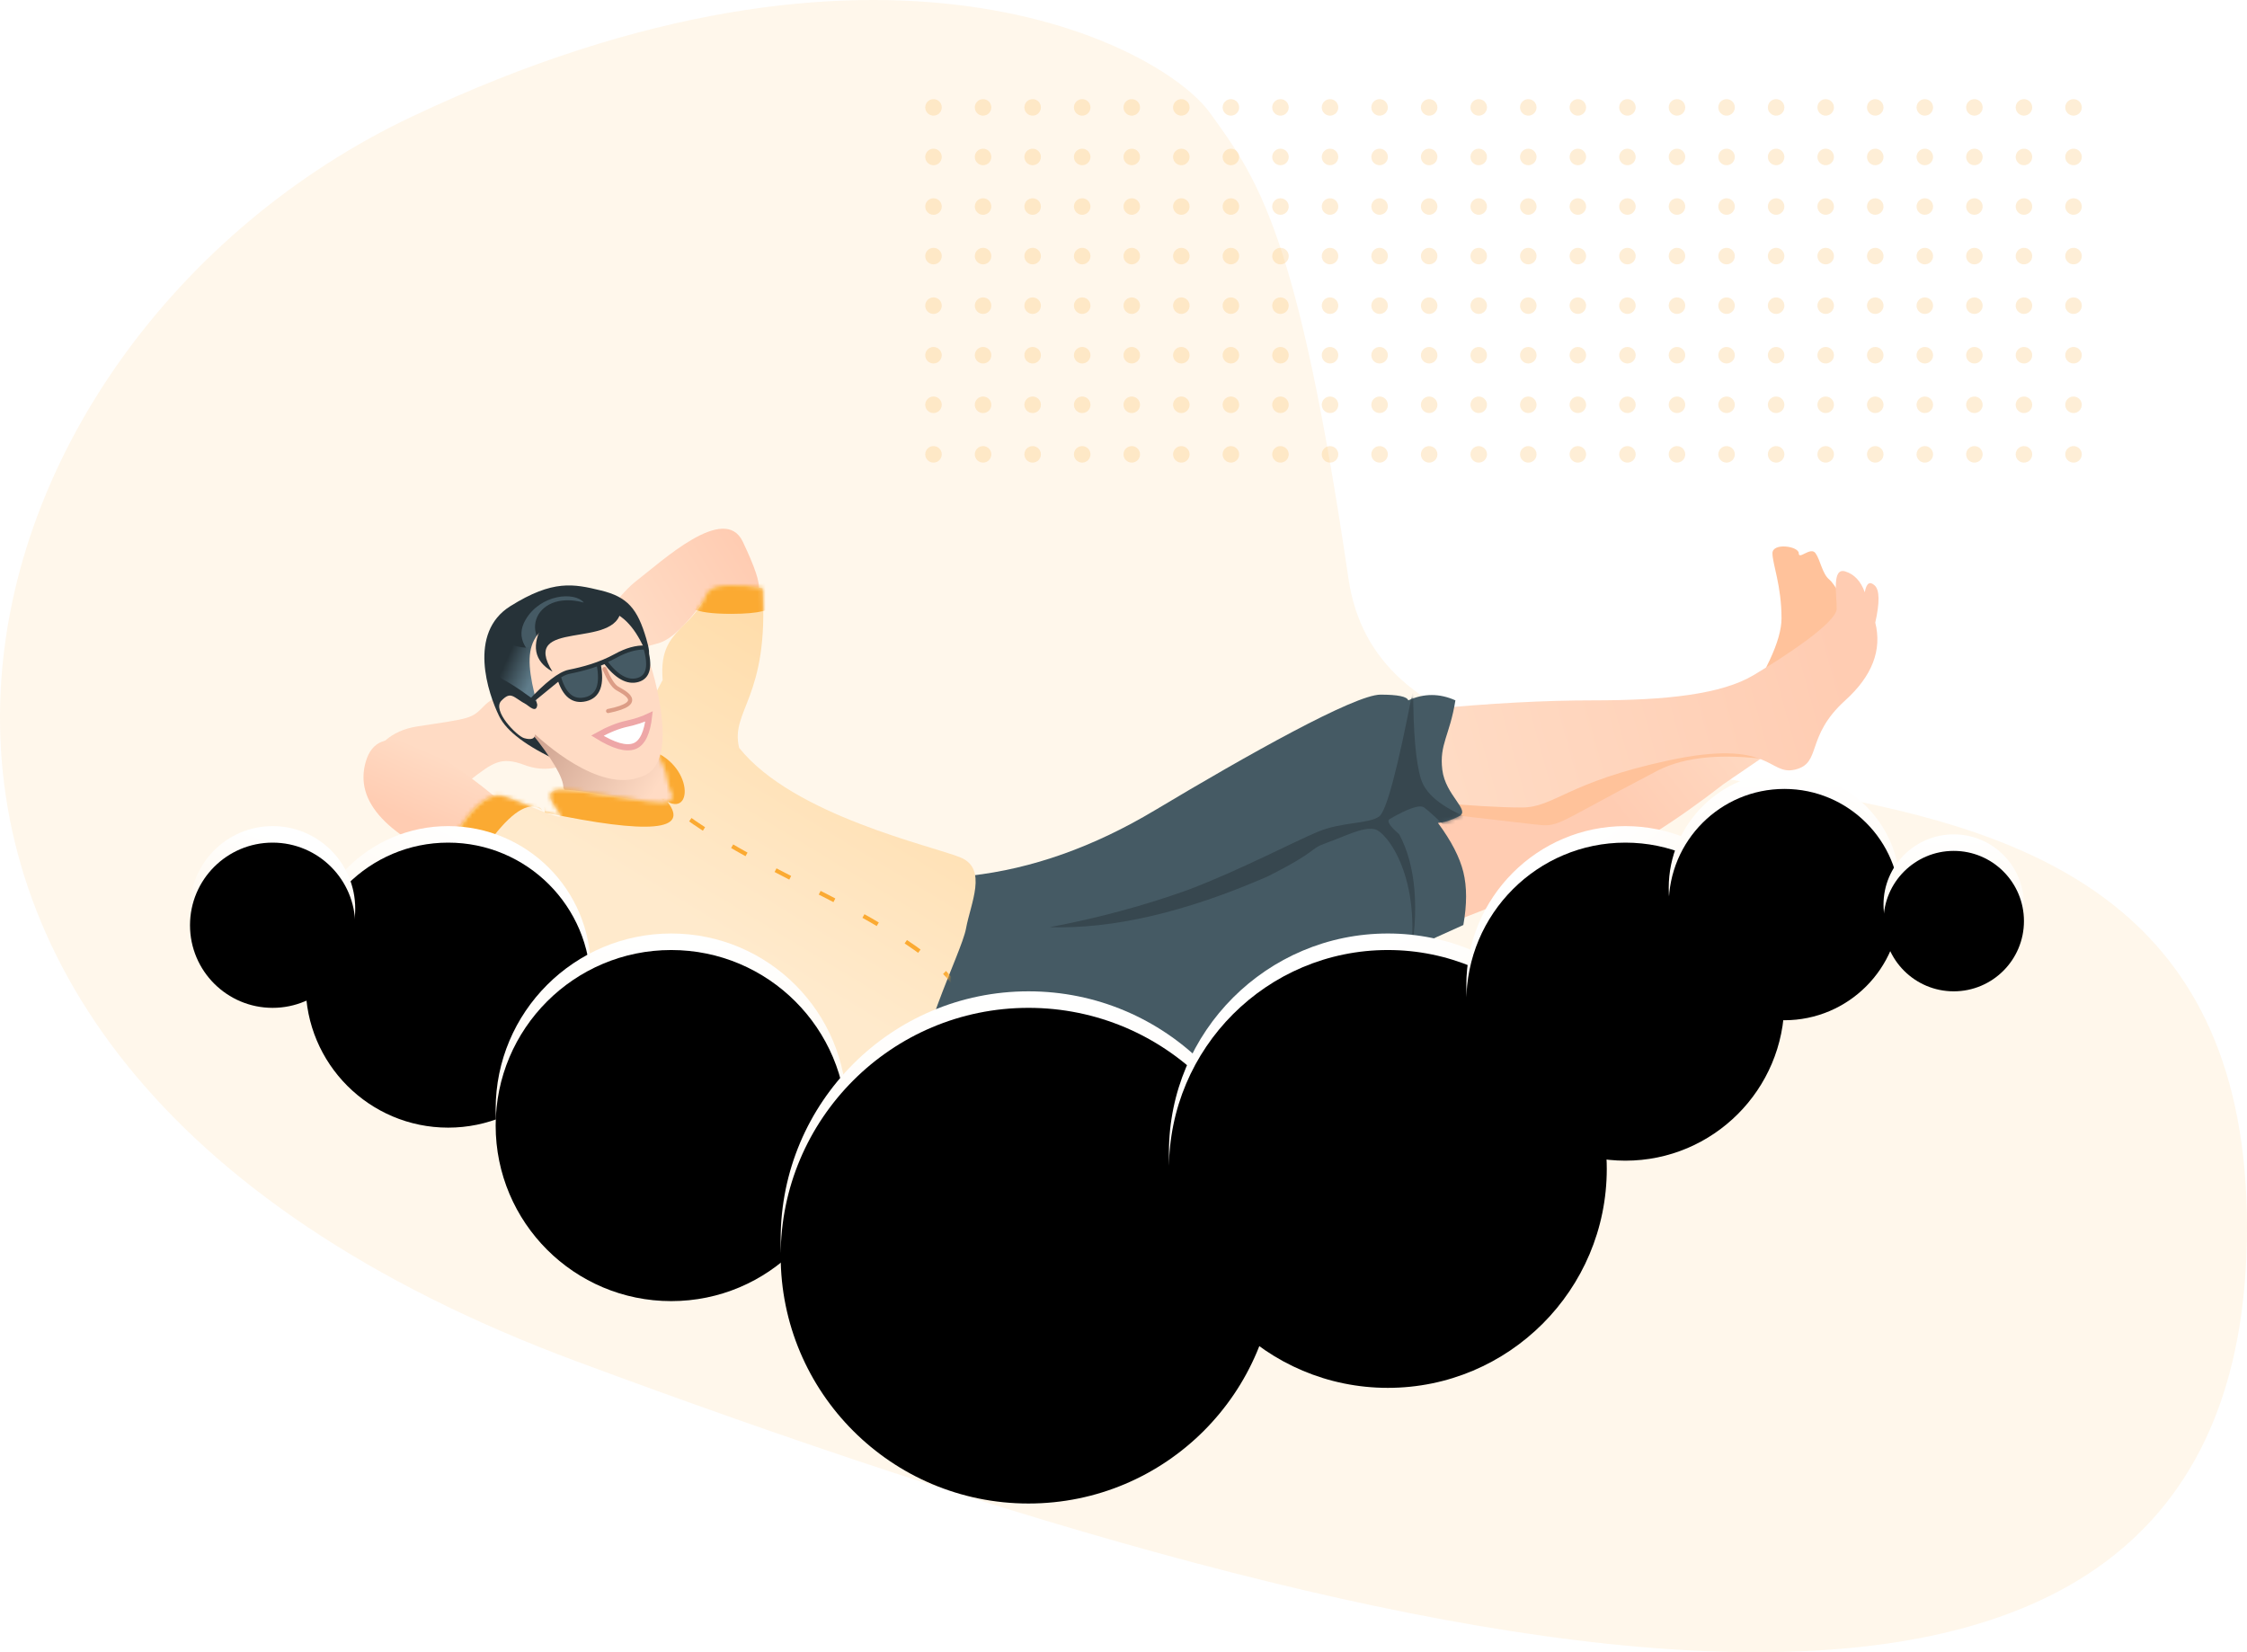 <?xml version="1.0" encoding="UTF-8"?>
<svg width="544px" height="400px" viewBox="0 0 544 400" version="1.1" xmlns="http://www.w3.org/2000/svg" xmlns:xlink="http://www.w3.org/1999/xlink">
    <title>Group 21 Copy 4</title>
    <defs>
        <linearGradient x1="91.162%" y1="30.906%" x2="23.594%" y2="67.014%" id="linearGradient-1">
            <stop stop-color="#FFCCB2" offset="0%"></stop>
            <stop stop-color="#FFDBC4" offset="100%"></stop>
        </linearGradient>
        <linearGradient x1="63.378%" y1="79.47%" x2="83.069%" y2="36.657%" id="linearGradient-2">
            <stop stop-color="#FFCCB2" offset="0%"></stop>
            <stop stop-color="#FFDBC4" offset="100%"></stop>
        </linearGradient>
        <linearGradient x1="65.642%" y1="45.342%" x2="22.424%" y2="23.33%" id="linearGradient-3">
            <stop stop-color="#607D8B" offset="0%"></stop>
            <stop stop-color="#263238" offset="100%"></stop>
        </linearGradient>
        <linearGradient x1="3.153%" y1="33.434%" x2="83.458%" y2="67.002%" id="linearGradient-4">
            <stop stop-color="#D1A693" offset="0%"></stop>
            <stop stop-color="#FFDBC4" offset="100%"></stop>
        </linearGradient>
        <linearGradient x1="42.155%" y1="64.71%" x2="83.069%" y2="36.236%" id="linearGradient-5">
            <stop stop-color="#FFCCB2" offset="0%"></stop>
            <stop stop-color="#FFDBC4" offset="83.289%"></stop>
            <stop stop-color="#FFC29B" offset="100%"></stop>
        </linearGradient>
        <linearGradient x1="91.958%" y1="43.536%" x2="0%" y2="56.909%" id="linearGradient-6">
            <stop stop-color="#FFCCB2" offset="0%"></stop>
            <stop stop-color="#FFDBC4" offset="100%"></stop>
        </linearGradient>
        <path d="M15.074,43.834 C29.997,42.158 44.894,36.872 59.766,27.976 C82.073,14.631 108.105,-1.63424829e-13 114.368,-1.63424829e-13 C118.543,-1.63424829e-13 120.782,0.462 121.083,1.385 C124.857,-0.335 128.66,-0.335 132.492,1.385 C131.121,9.958 128.561,11.988 129.322,18.206 C130.084,24.425 136.201,27.976 133.416,29.412 C131.559,30.37 129.843,30.92 128.267,31.062 C131.48,35.393 133.528,39.353 134.413,42.942 C135.298,46.532 135.298,50.809 134.413,55.774 C116.887,63.522 102.311,71.294 90.684,79.09 C73.243,90.784 53.602,101.111 40.298,101.503 C26.995,101.895 7.994,102.132 1.774,97.664 C-4.447,93.196 7.64,48.447 8.307,47.847 C8.751,47.448 11.007,46.11 15.074,43.834 Z" id="path-7"></path>
        <linearGradient x1="95.547%" y1="-4.635%" x2="50%" y2="66.573%" id="linearGradient-9">
            <stop stop-color="#FFD69A" offset="0%"></stop>
            <stop stop-color="#FFEACC" offset="100%"></stop>
        </linearGradient>
        <path d="M14.884,50.961 C12.041,50.214 8.529,52.642 5.058,57.705 C1.588,62.768 -1.432,66.583 0.724,68.463 C2.88,70.342 15.022,73.839 24.114,86.361 C33.205,98.884 102.961,125.746 115.558,124.026 C113.758,112.114 125.916,89.171 127.028,83.064 C128.141,76.957 132.302,68.634 125.758,65.886 C119.215,63.138 85.241,55.777 72.109,39.332 C69.871,30.184 79.419,27.34 77.763,0.696 C73.465,-0.035 73.705,0.036 69.871,-5.68434189e-14 C67.315,-0.023 65.507,0.528 64.447,1.653 C63.494,4.112 61.762,6.583 59.251,9.065 C55.484,12.788 52.986,15.37 53.584,22.888 C52.713,24.563 51.906,26.047 51.161,27.34 L51.495,39.926 C53.261,42.112 54.336,44.509 54.72,47.115 C55.297,51.025 57.172,51.025 54.72,52.346 C52.269,53.667 30.815,48.331 27.397,49.659 C23.98,50.987 30.366,55.952 28.508,55.952 C26.649,55.952 17.728,51.708 14.884,50.961 Z" id="path-10"></path>
        <linearGradient x1="65.853%" y1="5.769%" x2="35.658%" y2="68.906%" id="linearGradient-12">
            <stop stop-color="#FFFFFF" offset="0%"></stop>
            <stop stop-color="#FFF7EB" offset="100%"></stop>
        </linearGradient>
        <circle id="path-13" cx="62.5" cy="47.5" r="34.5"></circle>
        <filter x="-2.9%" y="-2.9%" width="105.8%" height="105.8%" filterUnits="objectBoundingBox" id="filter-14">
            <feOffset dx="0" dy="4" in="SourceAlpha" result="shadowOffsetInner1"></feOffset>
            <feComposite in="shadowOffsetInner1" in2="SourceAlpha" operator="arithmetic" k2="-1" k3="1" result="shadowInnerInner1"></feComposite>
            <feColorMatrix values="0 0 0 0 1   0 0 0 0 0.841   0 0 0 0 0.605  0 0 0 1 0" type="matrix" in="shadowInnerInner1"></feColorMatrix>
        </filter>
        <linearGradient x1="50%" y1="0%" x2="50%" y2="71.678%" id="linearGradient-15">
            <stop stop-color="#FFFFFF" offset="0%"></stop>
            <stop stop-color="#FFF7EB" offset="100%"></stop>
        </linearGradient>
        <circle id="path-16" cx="116.5" cy="81.5" r="42.5"></circle>
        <filter x="-2.4%" y="-2.4%" width="104.7%" height="104.7%" filterUnits="objectBoundingBox" id="filter-17">
            <feOffset dx="0" dy="4" in="SourceAlpha" result="shadowOffsetInner1"></feOffset>
            <feComposite in="shadowOffsetInner1" in2="SourceAlpha" operator="arithmetic" k2="-1" k3="1" result="shadowInnerInner1"></feComposite>
            <feColorMatrix values="0 0 0 0 1   0 0 0 0 0.841   0 0 0 0 0.605  0 0 0 1 0" type="matrix" in="shadowInnerInner1"></feColorMatrix>
        </filter>
        <linearGradient x1="50%" y1="0%" x2="50%" y2="78.859%" id="linearGradient-18">
            <stop stop-color="#FFFFFF" offset="0%"></stop>
            <stop stop-color="#FFF7EB" offset="100%"></stop>
        </linearGradient>
        <circle id="path-19" cx="203" cy="113" r="60"></circle>
        <filter x="-1.7%" y="-1.7%" width="103.3%" height="103.3%" filterUnits="objectBoundingBox" id="filter-20">
            <feOffset dx="0" dy="4" in="SourceAlpha" result="shadowOffsetInner1"></feOffset>
            <feComposite in="shadowOffsetInner1" in2="SourceAlpha" operator="arithmetic" k2="-1" k3="1" result="shadowInnerInner1"></feComposite>
            <feColorMatrix values="0 0 0 0 1   0 0 0 0 0.841   0 0 0 0 0.605  0 0 0 1 0" type="matrix" in="shadowInnerInner1"></feColorMatrix>
        </filter>
        <linearGradient x1="29.937%" y1="6.365%" x2="60.36%" y2="78.468%" id="linearGradient-21">
            <stop stop-color="#FFFFFF" offset="0%"></stop>
            <stop stop-color="#FFF7EB" offset="100%"></stop>
        </linearGradient>
        <circle id="path-22" cx="290" cy="92" r="53"></circle>
        <filter x="-1.9%" y="-1.9%" width="103.8%" height="103.8%" filterUnits="objectBoundingBox" id="filter-23">
            <feOffset dx="0" dy="4" in="SourceAlpha" result="shadowOffsetInner1"></feOffset>
            <feComposite in="shadowOffsetInner1" in2="SourceAlpha" operator="arithmetic" k2="-1" k3="1" result="shadowInnerInner1"></feComposite>
            <feColorMatrix values="0 0 0 0 1   0 0 0 0 0.841   0 0 0 0 0.605  0 0 0 1 0" type="matrix" in="shadowInnerInner1"></feColorMatrix>
        </filter>
        <linearGradient x1="23.54%" y1="13.28%" x2="61.469%" y2="66.729%" id="linearGradient-24">
            <stop stop-color="#FFFFFF" offset="0%"></stop>
            <stop stop-color="#FFF7EB" offset="100%"></stop>
        </linearGradient>
        <circle id="path-25" cx="347.5" cy="51.5" r="38.5"></circle>
        <filter x="-2.6%" y="-2.6%" width="105.2%" height="105.2%" filterUnits="objectBoundingBox" id="filter-26">
            <feOffset dx="0" dy="4" in="SourceAlpha" result="shadowOffsetInner1"></feOffset>
            <feComposite in="shadowOffsetInner1" in2="SourceAlpha" operator="arithmetic" k2="-1" k3="1" result="shadowInnerInner1"></feComposite>
            <feColorMatrix values="0 0 0 0 1   0 0 0 0 0.841   0 0 0 0 0.605  0 0 0 1 0" type="matrix" in="shadowInnerInner1"></feColorMatrix>
        </filter>
        <linearGradient x1="50%" y1="0%" x2="50%" y2="100%" id="linearGradient-27">
            <stop stop-color="#FFFFFF" offset="0%"></stop>
            <stop stop-color="#FFF7EB" offset="100%"></stop>
        </linearGradient>
        <circle id="path-28" cx="386" cy="28" r="28"></circle>
        <filter x="-3.6%" y="-3.6%" width="107.1%" height="107.1%" filterUnits="objectBoundingBox" id="filter-29">
            <feOffset dx="0" dy="4" in="SourceAlpha" result="shadowOffsetInner1"></feOffset>
            <feComposite in="shadowOffsetInner1" in2="SourceAlpha" operator="arithmetic" k2="-1" k3="1" result="shadowInnerInner1"></feComposite>
            <feColorMatrix values="0 0 0 0 1   0 0 0 0 0.841   0 0 0 0 0.605  0 0 0 1 0" type="matrix" in="shadowInnerInner1"></feColorMatrix>
        </filter>
        <circle id="path-30" cx="427" cy="32" r="17"></circle>
        <filter x="-5.9%" y="-5.9%" width="111.8%" height="111.8%" filterUnits="objectBoundingBox" id="filter-31">
            <feOffset dx="0" dy="4" in="SourceAlpha" result="shadowOffsetInner1"></feOffset>
            <feComposite in="shadowOffsetInner1" in2="SourceAlpha" operator="arithmetic" k2="-1" k3="1" result="shadowInnerInner1"></feComposite>
            <feColorMatrix values="0 0 0 0 1   0 0 0 0 0.839   0 0 0 0 0.604  0 0 0 1 0" type="matrix" in="shadowInnerInner1"></feColorMatrix>
        </filter>
        <linearGradient x1="59.673%" y1="8.973%" x2="40.795%" y2="69.809%" id="linearGradient-32">
            <stop stop-color="#FFFFFF" offset="0%"></stop>
            <stop stop-color="#FFF7EB" offset="100%"></stop>
        </linearGradient>
        <circle id="path-33" cx="20" cy="33" r="20"></circle>
        <filter x="-5.0%" y="-5.0%" width="110.0%" height="110.0%" filterUnits="objectBoundingBox" id="filter-34">
            <feOffset dx="0" dy="4" in="SourceAlpha" result="shadowOffsetInner1"></feOffset>
            <feComposite in="shadowOffsetInner1" in2="SourceAlpha" operator="arithmetic" k2="-1" k3="1" result="shadowInnerInner1"></feComposite>
            <feColorMatrix values="0 0 0 0 1   0 0 0 0 0.841   0 0 0 0 0.605  0 0 0 1 0" type="matrix" in="shadowInnerInner1"></feColorMatrix>
        </filter>
    </defs>
    <g id="Page-1" stroke="none" stroke-width="1" fill="none" fill-rule="evenodd">
        <g id="Variant-B" transform="translate(-768, -3139)">
            <g id="Group-39" transform="translate(80, 1627)">
                <g id="Group-21-Copy-4" transform="translate(688, 1512)">
                    <path d="M292.858,372.767 C281.362,388.653 213.595,425.69 99.698,371.757 C-14.2,317.824 -65.505,146.506 139.716,70.365 C344.936,-5.776 544,-51.778 544,102.884 C544,257.545 338.779,175.852 326.466,259.925 C314.153,343.997 304.355,356.882 292.858,372.767 Z" id="Path-171" fill="#FBAA32" opacity="0.1" transform="translate(272, 200) scale(1, -1) rotate(-360) translate(-272, -200) "></path>
                    <path d="M226,108 C227.105,108 228,108.895 228,110 C228,111.105 227.105,112 226,112 C224.895,112 224,111.105 224,110 C224,108.895 224.895,108 226,108 Z M238,108 C239.105,108 240,108.895 240,110 C240,111.105 239.105,112 238,112 C236.895,112 236,111.105 236,110 C236,108.895 236.895,108 238,108 Z M250,108 C251.105,108 252,108.895 252,110 C252,111.105 251.105,112 250,112 C248.895,112 248,111.105 248,110 C248,108.895 248.895,108 250,108 Z M262,108 C263.105,108 264,108.895 264,110 C264,111.105 263.105,112 262,112 C260.895,112 260,111.105 260,110 C260,108.895 260.895,108 262,108 Z M274,108 C275.105,108 276,108.895 276,110 C276,111.105 275.105,112 274,112 C272.895,112 272,111.105 272,110 C272,108.895 272.895,108 274,108 Z M286,108 C287.105,108 288,108.895 288,110 C288,111.105 287.105,112 286,112 C284.895,112 284,111.105 284,110 C284,108.895 284.895,108 286,108 Z M298,108 C299.105,108 300,108.895 300,110 C300,111.105 299.105,112 298,112 C296.895,112 296,111.105 296,110 C296,108.895 296.895,108 298,108 Z M310,108 C311.105,108 312,108.895 312,110 C312,111.105 311.105,112 310,112 C308.895,112 308,111.105 308,110 C308,108.895 308.895,108 310,108 Z M322,108 C323.105,108 324,108.895 324,110 C324,111.105 323.105,112 322,112 C320.895,112 320,111.105 320,110 C320,108.895 320.895,108 322,108 Z M334,108 C335.105,108 336,108.895 336,110 C336,111.105 335.105,112 334,112 C332.895,112 332,111.105 332,110 C332,108.895 332.895,108 334,108 Z M346,108 C347.105,108 348,108.895 348,110 C348,111.105 347.105,112 346,112 C344.895,112 344,111.105 344,110 C344,108.895 344.895,108 346,108 Z M358,108 C359.105,108 360,108.895 360,110 C360,111.105 359.105,112 358,112 C356.895,112 356,111.105 356,110 C356,108.895 356.895,108 358,108 Z M370,108 C371.105,108 372,108.895 372,110 C372,111.105 371.105,112 370,112 C368.895,112 368,111.105 368,110 C368,108.895 368.895,108 370,108 Z M382,108 C383.105,108 384,108.895 384,110 C384,111.105 383.105,112 382,112 C380.895,112 380,111.105 380,110 C380,108.895 380.895,108 382,108 Z M394,108 C395.105,108 396,108.895 396,110 C396,111.105 395.105,112 394,112 C392.895,112 392,111.105 392,110 C392,108.895 392.895,108 394,108 Z M406,108 C407.105,108 408,108.895 408,110 C408,111.105 407.105,112 406,112 C404.895,112 404,111.105 404,110 C404,108.895 404.895,108 406,108 Z M418,108 C419.105,108 420,108.895 420,110 C420,111.105 419.105,112 418,112 C416.895,112 416,111.105 416,110 C416,108.895 416.895,108 418,108 Z M430,108 C431.105,108 432,108.895 432,110 C432,111.105 431.105,112 430,112 C428.895,112 428,111.105 428,110 C428,108.895 428.895,108 430,108 Z M442,108 C443.105,108 444,108.895 444,110 C444,111.105 443.105,112 442,112 C440.895,112 440,111.105 440,110 C440,108.895 440.895,108 442,108 Z M454,108 C455.105,108 456,108.895 456,110 C456,111.105 455.105,112 454,112 C452.895,112 452,111.105 452,110 C452,108.895 452.895,108 454,108 Z M466,108 C467.105,108 468,108.895 468,110 C468,111.105 467.105,112 466,112 C464.895,112 464,111.105 464,110 C464,108.895 464.895,108 466,108 Z M478,108 C479.105,108 480,108.895 480,110 C480,111.105 479.105,112 478,112 C476.895,112 476,111.105 476,110 C476,108.895 476.895,108 478,108 Z M490,108 C491.105,108 492,108.895 492,110 C492,111.105 491.105,112 490,112 C488.895,112 488,111.105 488,110 C488,108.895 488.895,108 490,108 Z M502,108 C503.105,108 504,108.895 504,110 C504,111.105 503.105,112 502,112 C500.895,112 500,111.105 500,110 C500,108.895 500.895,108 502,108 Z M370,96 C371.105,96 372,96.895 372,98 C372,99.105 371.105,100 370,100 C368.895,100 368,99.105 368,98 C368,96.895 368.895,96 370,96 Z M382,96 C383.105,96 384,96.895 384,98 C384,99.105 383.105,100 382,100 C380.895,100 380,99.105 380,98 C380,96.895 380.895,96 382,96 Z M298,96 C299.105,96 300,96.895 300,98 C300,99.105 299.105,100 298,100 C296.895,100 296,99.105 296,98 C296,96.895 296.895,96 298,96 Z M310,96 C311.105,96 312,96.895 312,98 C312,99.105 311.105,100 310,100 C308.895,100 308,99.105 308,98 C308,96.895 308.895,96 310,96 Z M394,96 C395.105,96 396,96.895 396,98 C396,99.105 395.105,100 394,100 C392.895,100 392,99.105 392,98 C392,96.895 392.895,96 394,96 Z M406,96 C407.105,96 408,96.895 408,98 C408,99.105 407.105,100 406,100 C404.895,100 404,99.105 404,98 C404,96.895 404.895,96 406,96 Z M226,96 C227.105,96 228,96.895 228,98 C228,99.105 227.105,100 226,100 C224.895,100 224,99.105 224,98 C224,96.895 224.895,96 226,96 Z M238,96 C239.105,96 240,96.895 240,98 C240,99.105 239.105,100 238,100 C236.895,100 236,99.105 236,98 C236,96.895 236.895,96 238,96 Z M418,96 C419.105,96 420,96.895 420,98 C420,99.105 419.105,100 418,100 C416.895,100 416,99.105 416,98 C416,96.895 416.895,96 418,96 Z M430,96 C431.105,96 432,96.895 432,98 C432,99.105 431.105,100 430,100 C428.895,100 428,99.105 428,98 C428,96.895 428.895,96 430,96 Z M322,96 C323.105,96 324,96.895 324,98 C324,99.105 323.105,100 322,100 C320.895,100 320,99.105 320,98 C320,96.895 320.895,96 322,96 Z M334,96 C335.105,96 336,96.895 336,98 C336,99.105 335.105,100 334,100 C332.895,100 332,99.105 332,98 C332,96.895 332.895,96 334,96 Z M442,96 C443.105,96 444,96.895 444,98 C444,99.105 443.105,100 442,100 C440.895,100 440,99.105 440,98 C440,96.895 440.895,96 442,96 Z M454,96 C455.105,96 456,96.895 456,98 C456,99.105 455.105,100 454,100 C452.895,100 452,99.105 452,98 C452,96.895 452.895,96 454,96 Z M274,96 C275.105,96 276,96.895 276,98 C276,99.105 275.105,100 274,100 C272.895,100 272,99.105 272,98 C272,96.895 272.895,96 274,96 Z M286,96 C287.105,96 288,96.895 288,98 C288,99.105 287.105,100 286,100 C284.895,100 284,99.105 284,98 C284,96.895 284.895,96 286,96 Z M466,96 C467.105,96 468,96.895 468,98 C468,99.105 467.105,100 466,100 C464.895,100 464,99.105 464,98 C464,96.895 464.895,96 466,96 Z M478,96 C479.105,96 480,96.895 480,98 C480,99.105 479.105,100 478,100 C476.895,100 476,99.105 476,98 C476,96.895 476.895,96 478,96 Z M346,96 C347.105,96 348,96.895 348,98 C348,99.105 347.105,100 346,100 C344.895,100 344,99.105 344,98 C344,96.895 344.895,96 346,96 Z M358,96 C359.105,96 360,96.895 360,98 C360,99.105 359.105,100 358,100 C356.895,100 356,99.105 356,98 C356,96.895 356.895,96 358,96 Z M490,96 C491.105,96 492,96.895 492,98 C492,99.105 491.105,100 490,100 C488.895,100 488,99.105 488,98 C488,96.895 488.895,96 490,96 Z M502,96 C503.105,96 504,96.895 504,98 C504,99.105 503.105,100 502,100 C500.895,100 500,99.105 500,98 C500,96.895 500.895,96 502,96 Z M250,96 C251.105,96 252,96.895 252,98 C252,99.105 251.105,100 250,100 C248.895,100 248,99.105 248,98 C248,96.895 248.895,96 250,96 Z M262,96 C263.105,96 264,96.895 264,98 C264,99.105 263.105,100 262,100 C260.895,100 260,99.105 260,98 C260,96.895 260.895,96 262,96 Z M238,84 C239.105,84 240,84.895 240,86 C240,87.105 239.105,88 238,88 C236.895,88 236,87.105 236,86 C236,84.895 236.895,84 238,84 Z M298,84 C299.105,84 300,84.895 300,86 C300,87.105 299.105,88 298,88 C296.895,88 296,87.105 296,86 C296,84.895 296.895,84 298,84 Z M310,84 C311.105,84 312,84.895 312,86 C312,87.105 311.105,88 310,88 C308.895,88 308,87.105 308,86 C308,84.895 308.895,84 310,84 Z M454,84 C455.105,84 456,84.895 456,86 C456,87.105 455.105,88 454,88 C452.895,88 452,87.105 452,86 C452,84.895 452.895,84 454,84 Z M286,84 C287.105,84 288,84.895 288,86 C288,87.105 287.105,88 286,88 C284.895,88 284,87.105 284,86 C284,84.895 284.895,84 286,84 Z M334,84 C335.105,84 336,84.895 336,86 C336,87.105 335.105,88 334,88 C332.895,88 332,87.105 332,86 C332,84.895 332.895,84 334,84 Z M406,84 C407.105,84 408,84.895 408,86 C408,87.105 407.105,88 406,88 C404.895,88 404,87.105 404,86 C404,84.895 404.895,84 406,84 Z M322,84 C323.105,84 324,84.895 324,86 C324,87.105 323.105,88 322,88 C320.895,88 320,87.105 320,86 C320,84.895 320.895,84 322,84 Z M370,84 C371.105,84 372,84.895 372,86 C372,87.105 371.105,88 370,88 C368.895,88 368,87.105 368,86 C368,84.895 368.895,84 370,84 Z M382,84 C383.105,84 384,84.895 384,86 C384,87.105 383.105,88 382,88 C380.895,88 380,87.105 380,86 C380,84.895 380.895,84 382,84 Z M274,84 C275.105,84 276,84.895 276,86 C276,87.105 275.105,88 274,88 C272.895,88 272,87.105 272,86 C272,84.895 272.895,84 274,84 Z M250,84 C251.105,84 252,84.895 252,86 C252,87.105 251.105,88 250,88 C248.895,88 248,87.105 248,86 C248,84.895 248.895,84 250,84 Z M262,84 C263.105,84 264,84.895 264,86 C264,87.105 263.105,88 262,88 C260.895,88 260,87.105 260,86 C260,84.895 260.895,84 262,84 Z M478,84 C479.105,84 480,84.895 480,86 C480,87.105 479.105,88 478,88 C476.895,88 476,87.105 476,86 C476,84.895 476.895,84 478,84 Z M490,84 C491.105,84 492,84.895 492,86 C492,87.105 491.105,88 490,88 C488.895,88 488,87.105 488,86 C488,84.895 488.895,84 490,84 Z M502,84 C503.105,84 504,84.895 504,86 C504,87.105 503.105,88 502,88 C500.895,88 500,87.105 500,86 C500,84.895 500.895,84 502,84 Z M346,84 C347.105,84 348,84.895 348,86 C348,87.105 347.105,88 346,88 C344.895,88 344,87.105 344,86 C344,84.895 344.895,84 346,84 Z M358,84 C359.105,84 360,84.895 360,86 C360,87.105 359.105,88 358,88 C356.895,88 356,87.105 356,86 C356,84.895 356.895,84 358,84 Z M418,84 C419.105,84 420,84.895 420,86 C420,87.105 419.105,88 418,88 C416.895,88 416,87.105 416,86 C416,84.895 416.895,84 418,84 Z M226,84 C227.105,84 228,84.895 228,86 C228,87.105 227.105,88 226,88 C224.895,88 224,87.105 224,86 C224,84.895 224.895,84 226,84 Z M430,84 C431.105,84 432,84.895 432,86 C432,87.105 431.105,88 430,88 C428.895,88 428,87.105 428,86 C428,84.895 428.895,84 430,84 Z M394,84 C395.105,84 396,84.895 396,86 C396,87.105 395.105,88 394,88 C392.895,88 392,87.105 392,86 C392,84.895 392.895,84 394,84 Z M442,84 C443.105,84 444,84.895 444,86 C444,87.105 443.105,88 442,88 C440.895,88 440,87.105 440,86 C440,84.895 440.895,84 442,84 Z M466,84 C467.105,84 468,84.895 468,86 C468,87.105 467.105,88 466,88 C464.895,88 464,87.105 464,86 C464,84.895 464.895,84 466,84 Z M334,72 C335.105,72 336,72.895 336,74 C336,75.105 335.105,76 334,76 C332.895,76 332,75.105 332,74 C332,72.895 332.895,72 334,72 Z M406,72 C407.105,72 408,72.895 408,74 C408,75.105 407.105,76 406,76 C404.895,76 404,75.105 404,74 C404,72.895 404.895,72 406,72 Z M262,72 C263.105,72 264,72.895 264,74 C264,75.105 263.105,76 262,76 C260.895,76 260,75.105 260,74 C260,72.895 260.895,72 262,72 Z M226,72 C227.105,72 228,72.895 228,74 C228,75.105 227.105,76 226,76 C224.895,76 224,75.105 224,74 C224,72.895 224.895,72 226,72 Z M238,72 C239.105,72 240,72.895 240,74 C240,75.105 239.105,76 238,76 C236.895,76 236,75.105 236,74 C236,72.895 236.895,72 238,72 Z M274,72 C275.105,72 276,72.895 276,74 C276,75.105 275.105,76 274,76 C272.895,76 272,75.105 272,74 C272,72.895 272.895,72 274,72 Z M286,72 C287.105,72 288,72.895 288,74 C288,75.105 287.105,76 286,76 C284.895,76 284,75.105 284,74 C284,72.895 284.895,72 286,72 Z M298,72 C299.105,72 300,72.895 300,74 C300,75.105 299.105,76 298,76 C296.895,76 296,75.105 296,74 C296,72.895 296.895,72 298,72 Z M466,72 C467.105,72 468,72.895 468,74 C468,75.105 467.105,76 466,76 C464.895,76 464,75.105 464,74 C464,72.895 464.895,72 466,72 Z M478,72 C479.105,72 480,72.895 480,74 C480,75.105 479.105,76 478,76 C476.895,76 476,75.105 476,74 C476,72.895 476.895,72 478,72 Z M322,72 C323.105,72 324,72.895 324,74 C324,75.105 323.105,76 322,76 C320.895,76 320,75.105 320,74 C320,72.895 320.895,72 322,72 Z M370,72 C371.105,72 372,72.895 372,74 C372,75.105 371.105,76 370,76 C368.895,76 368,75.105 368,74 C368,72.895 368.895,72 370,72 Z M490,72 C491.105,72 492,72.895 492,74 C492,75.105 491.105,76 490,76 C488.895,76 488,75.105 488,74 C488,72.895 488.895,72 490,72 Z M502,72 C503.105,72 504,72.895 504,74 C504,75.105 503.105,76 502,76 C500.895,76 500,75.105 500,74 C500,72.895 500.895,72 502,72 Z M418,72 C419.105,72 420,72.895 420,74 C420,75.105 419.105,76 418,76 C416.895,76 416,75.105 416,74 C416,72.895 416.895,72 418,72 Z M310,72 C311.105,72 312,72.895 312,74 C312,75.105 311.105,76 310,76 C308.895,76 308,75.105 308,74 C308,72.895 308.895,72 310,72 Z M430,72 C431.105,72 432,72.895 432,74 C432,75.105 431.105,76 430,76 C428.895,76 428,75.105 428,74 C428,72.895 428.895,72 430,72 Z M358,72 C359.105,72 360,72.895 360,74 C360,75.105 359.105,76 358,76 C356.895,76 356,75.105 356,74 C356,72.895 356.895,72 358,72 Z M250,72 C251.105,72 252,72.895 252,74 C252,75.105 251.105,76 250,76 C248.895,76 248,75.105 248,74 C248,72.895 248.895,72 250,72 Z M442,72 C443.105,72 444,72.895 444,74 C444,75.105 443.105,76 442,76 C440.895,76 440,75.105 440,74 C440,72.895 440.895,72 442,72 Z M454,72 C455.105,72 456,72.895 456,74 C456,75.105 455.105,76 454,76 C452.895,76 452,75.105 452,74 C452,72.895 452.895,72 454,72 Z M382,72 C383.105,72 384,72.895 384,74 C384,75.105 383.105,76 382,76 C380.895,76 380,75.105 380,74 C380,72.895 380.895,72 382,72 Z M346,72 C347.105,72 348,72.895 348,74 C348,75.105 347.105,76 346,76 C344.895,76 344,75.105 344,74 C344,72.895 344.895,72 346,72 Z M394,72 C395.105,72 396,72.895 396,74 C396,75.105 395.105,76 394,76 C392.895,76 392,75.105 392,74 C392,72.895 392.895,72 394,72 Z M394,60 C395.105,60 396,60.895 396,62 C396,63.105 395.105,64 394,64 C392.895,64 392,63.105 392,62 C392,60.895 392.895,60 394,60 Z M478,60 C479.105,60 480,60.895 480,62 C480,63.105 479.105,64 478,64 C476.895,64 476,63.105 476,62 C476,60.895 476.895,60 478,60 Z M238,60 C239.105,60 240,60.895 240,62 C240,63.105 239.105,64 238,64 C236.895,64 236,63.105 236,62 C236,60.895 236.895,60 238,60 Z M490,60 C491.105,60 492,60.895 492,62 C492,63.105 491.105,64 490,64 C488.895,64 488,63.105 488,62 C488,60.895 488.895,60 490,60 Z M358,60 C359.105,60 360,60.895 360,62 C360,63.105 359.105,64 358,64 C356.895,64 356,63.105 356,62 C356,60.895 356.895,60 358,60 Z M502,60 C503.105,60 504,60.895 504,62 C504,63.105 503.105,64 502,64 C500.895,64 500,63.105 500,62 C500,60.895 500.895,60 502,60 Z M262,60 C263.105,60 264,60.895 264,62 C264,63.105 263.105,64 262,64 C260.895,64 260,63.105 260,62 C260,60.895 260.895,60 262,60 Z M418,60 C419.105,60 420,60.895 420,62 C420,63.105 419.105,64 418,64 C416.895,64 416,63.105 416,62 C416,60.895 416.895,60 418,60 Z M382,60 C383.105,60 384,60.895 384,62 C384,63.105 383.105,64 382,64 C380.895,64 380,63.105 380,62 C380,60.895 380.895,60 382,60 Z M430,60 C431.105,60 432,60.895 432,62 C432,63.105 431.105,64 430,64 C428.895,64 428,63.105 428,62 C428,60.895 428.895,60 430,60 Z M226,60 C227.105,60 228,60.895 228,62 C228,63.105 227.105,64 226,64 C224.895,64 224,63.105 224,62 C224,60.895 224.895,60 226,60 Z M406,60 C407.105,60 408,60.895 408,62 C408,63.105 407.105,64 406,64 C404.895,64 404,63.105 404,62 C404,60.895 404.895,60 406,60 Z M322,60 C323.105,60 324,60.895 324,62 C324,63.105 323.105,64 322,64 C320.895,64 320,63.105 320,62 C320,60.895 320.895,60 322,60 Z M442,60 C443.105,60 444,60.895 444,62 C444,63.105 443.105,64 442,64 C440.895,64 440,63.105 440,62 C440,60.895 440.895,60 442,60 Z M250,60 C251.105,60 252,60.895 252,62 C252,63.105 251.105,64 250,64 C248.895,64 248,63.105 248,62 C248,60.895 248.895,60 250,60 Z M310,60 C311.105,60 312,60.895 312,62 C312,63.105 311.105,64 310,64 C308.895,64 308,63.105 308,62 C308,60.895 308.895,60 310,60 Z M274,60 C275.105,60 276,60.895 276,62 C276,63.105 275.105,64 274,64 C272.895,64 272,63.105 272,62 C272,60.895 272.895,60 274,60 Z M454,60 C455.105,60 456,60.895 456,62 C456,63.105 455.105,64 454,64 C452.895,64 452,63.105 452,62 C452,60.895 452.895,60 454,60 Z M298,60 C299.105,60 300,60.895 300,62 C300,63.105 299.105,64 298,64 C296.895,64 296,63.105 296,62 C296,60.895 296.895,60 298,60 Z M286,60 C287.105,60 288,60.895 288,62 C288,63.105 287.105,64 286,64 C284.895,64 284,63.105 284,62 C284,60.895 284.895,60 286,60 Z M346,60 C347.105,60 348,60.895 348,62 C348,63.105 347.105,64 346,64 C344.895,64 344,63.105 344,62 C344,60.895 344.895,60 346,60 Z M466,60 C467.105,60 468,60.895 468,62 C468,63.105 467.105,64 466,64 C464.895,64 464,63.105 464,62 C464,60.895 464.895,60 466,60 Z M370,60 C371.105,60 372,60.895 372,62 C372,63.105 371.105,64 370,64 C368.895,64 368,63.105 368,62 C368,60.895 368.895,60 370,60 Z M334,60 C335.105,60 336,60.895 336,62 C336,63.105 335.105,64 334,64 C332.895,64 332,63.105 332,62 C332,60.895 332.895,60 334,60 Z M346,48 C347.105,48 348,48.895 348,50 C348,51.105 347.105,52 346,52 C344.895,52 344,51.105 344,50 C344,48.895 344.895,48 346,48 Z M370,48 C371.105,48 372,48.895 372,50 C372,51.105 371.105,52 370,52 C368.895,52 368,51.105 368,50 C368,48.895 368.895,48 370,48 Z M478,48 C479.105,48 480,48.895 480,50 C480,51.105 479.105,52 478,52 C476.895,52 476,51.105 476,50 C476,48.895 476.895,48 478,48 Z M298,48 C299.105,48 300,48.895 300,50 C300,51.105 299.105,52 298,52 C296.895,52 296,51.105 296,50 C296,48.895 296.895,48 298,48 Z M226,48 C227.105,48 228,48.895 228,50 C228,51.105 227.105,52 226,52 C224.895,52 224,51.105 224,50 C224,48.895 224.895,48 226,48 Z M406,48 C407.105,48 408,48.895 408,50 C408,51.105 407.105,52 406,52 C404.895,52 404,51.105 404,50 C404,48.895 404.895,48 406,48 Z M322,48 C323.105,48 324,48.895 324,50 C324,51.105 323.105,52 322,52 C320.895,52 320,51.105 320,50 C320,48.895 320.895,48 322,48 Z M274,48 C275.105,48 276,48.895 276,50 C276,51.105 275.105,52 274,52 C272.895,52 272,51.105 272,50 C272,48.895 272.895,48 274,48 Z M382,48 C383.105,48 384,48.895 384,50 C384,51.105 383.105,52 382,52 C380.895,52 380,51.105 380,50 C380,48.895 380.895,48 382,48 Z M418,48 C419.105,48 420,48.895 420,50 C420,51.105 419.105,52 418,52 C416.895,52 416,51.105 416,50 C416,48.895 416.895,48 418,48 Z M490,48 C491.105,48 492,48.895 492,50 C492,51.105 491.105,52 490,52 C488.895,52 488,51.105 488,50 C488,48.895 488.895,48 490,48 Z M442,48 C443.105,48 444,48.895 444,50 C444,51.105 443.105,52 442,52 C440.895,52 440,51.105 440,50 C440,48.895 440.895,48 442,48 Z M238,48 C239.105,48 240,48.895 240,50 C240,51.105 239.105,52 238,52 C236.895,52 236,51.105 236,50 C236,48.895 236.895,48 238,48 Z M310,48 C311.105,48 312,48.895 312,50 C312,51.105 311.105,52 310,52 C308.895,52 308,51.105 308,50 C308,48.895 308.895,48 310,48 Z M430,48 C431.105,48 432,48.895 432,50 C432,51.105 431.105,52 430,52 C428.895,52 428,51.105 428,50 C428,48.895 428.895,48 430,48 Z M454,48 C455.105,48 456,48.895 456,50 C456,51.105 455.105,52 454,52 C452.895,52 452,51.105 452,50 C452,48.895 452.895,48 454,48 Z M502,48 C503.105,48 504,48.895 504,50 C504,51.105 503.105,52 502,52 C500.895,52 500,51.105 500,50 C500,48.895 500.895,48 502,48 Z M262,48 C263.105,48 264,48.895 264,50 C264,51.105 263.105,52 262,52 C260.895,52 260,51.105 260,50 C260,48.895 260.895,48 262,48 Z M286,48 C287.105,48 288,48.895 288,50 C288,51.105 287.105,52 286,52 C284.895,52 284,51.105 284,50 C284,48.895 284.895,48 286,48 Z M394,48 C395.105,48 396,48.895 396,50 C396,51.105 395.105,52 394,52 C392.895,52 392,51.105 392,50 C392,48.895 392.895,48 394,48 Z M466,48 C467.105,48 468,48.895 468,50 C468,51.105 467.105,52 466,52 C464.895,52 464,51.105 464,50 C464,48.895 464.895,48 466,48 Z M250,48 C251.105,48 252,48.895 252,50 C252,51.105 251.105,52 250,52 C248.895,52 248,51.105 248,50 C248,48.895 248.895,48 250,48 Z M358,48 C359.105,48 360,48.895 360,50 C360,51.105 359.105,52 358,52 C356.895,52 356,51.105 356,50 C356,48.895 356.895,48 358,48 Z M334,48 C335.105,48 336,48.895 336,50 C336,51.105 335.105,52 334,52 C332.895,52 332,51.105 332,50 C332,48.895 332.895,48 334,48 Z M226,36 C227.105,36 228,36.895 228,38 C228,39.105 227.105,40 226,40 C224.895,40 224,39.105 224,38 C224,36.895 224.895,36 226,36 Z M394,36 C395.105,36 396,36.895 396,38 C396,39.105 395.105,40 394,40 C392.895,40 392,39.105 392,38 C392,36.895 392.895,36 394,36 Z M406,36 C407.105,36 408,36.895 408,38 C408,39.105 407.105,40 406,40 C404.895,40 404,39.105 404,38 C404,36.895 404.895,36 406,36 Z M262,36 C263.105,36 264,36.895 264,38 C264,39.105 263.105,40 262,40 C260.895,40 260,39.105 260,38 C260,36.895 260.895,36 262,36 Z M310,36 C311.105,36 312,36.895 312,38 C312,39.105 311.105,40 310,40 C308.895,40 308,39.105 308,38 C308,36.895 308.895,36 310,36 Z M238,36 C239.105,36 240,36.895 240,38 C240,39.105 239.105,40 238,40 C236.895,40 236,39.105 236,38 C236,36.895 236.895,36 238,36 Z M250,36 C251.105,36 252,36.895 252,38 C252,39.105 251.105,40 250,40 C248.895,40 248,39.105 248,38 C248,36.895 248.895,36 250,36 Z M418,36 C419.105,36 420,36.895 420,38 C420,39.105 419.105,40 418,40 C416.895,40 416,39.105 416,38 C416,36.895 416.895,36 418,36 Z M430,36 C431.105,36 432,36.895 432,38 C432,39.105 431.105,40 430,40 C428.895,40 428,39.105 428,38 C428,36.895 428.895,36 430,36 Z M442,36 C443.105,36 444,36.895 444,38 C444,39.105 443.105,40 442,40 C440.895,40 440,39.105 440,38 C440,36.895 440.895,36 442,36 Z M454,36 C455.105,36 456,36.895 456,38 C456,39.105 455.105,40 454,40 C452.895,40 452,39.105 452,38 C452,36.895 452.895,36 454,36 Z M466,36 C467.105,36 468,36.895 468,38 C468,39.105 467.105,40 466,40 C464.895,40 464,39.105 464,38 C464,36.895 464.895,36 466,36 Z M478,36 C479.105,36 480,36.895 480,38 C480,39.105 479.105,40 478,40 C476.895,40 476,39.105 476,38 C476,36.895 476.895,36 478,36 Z M490,36 C491.105,36 492,36.895 492,38 C492,39.105 491.105,40 490,40 C488.895,40 488,39.105 488,38 C488,36.895 488.895,36 490,36 Z M502,36 C503.105,36 504,36.895 504,38 C504,39.105 503.105,40 502,40 C500.895,40 500,39.105 500,38 C500,36.895 500.895,36 502,36 Z M274,36 C275.105,36 276,36.895 276,38 C276,39.105 275.105,40 274,40 C272.895,40 272,39.105 272,38 C272,36.895 272.895,36 274,36 Z M286,36 C287.105,36 288,36.895 288,38 C288,39.105 287.105,40 286,40 C284.895,40 284,39.105 284,38 C284,36.895 284.895,36 286,36 Z M298,36 C299.105,36 300,36.895 300,38 C300,39.105 299.105,40 298,40 C296.895,40 296,39.105 296,38 C296,36.895 296.895,36 298,36 Z M322,36 C323.105,36 324,36.895 324,38 C324,39.105 323.105,40 322,40 C320.895,40 320,39.105 320,38 C320,36.895 320.895,36 322,36 Z M334,36 C335.105,36 336,36.895 336,38 C336,39.105 335.105,40 334,40 C332.895,40 332,39.105 332,38 C332,36.895 332.895,36 334,36 Z M346,36 C347.105,36 348,36.895 348,38 C348,39.105 347.105,40 346,40 C344.895,40 344,39.105 344,38 C344,36.895 344.895,36 346,36 Z M358,36 C359.105,36 360,36.895 360,38 C360,39.105 359.105,40 358,40 C356.895,40 356,39.105 356,38 C356,36.895 356.895,36 358,36 Z M370,36 C371.105,36 372,36.895 372,38 C372,39.105 371.105,40 370,40 C368.895,40 368,39.105 368,38 C368,36.895 368.895,36 370,36 Z M382,36 C383.105,36 384,36.895 384,38 C384,39.105 383.105,40 382,40 C380.895,40 380,39.105 380,38 C380,36.895 380.895,36 382,36 Z M226,24 C227.105,24 228,24.895 228,26 C228,27.105 227.105,28 226,28 C224.895,28 224,27.105 224,26 C224,24.895 224.895,24 226,24 Z M394,24 C395.105,24 396,24.895 396,26 C396,27.105 395.105,28 394,28 C392.895,28 392,27.105 392,26 C392,24.895 392.895,24 394,24 Z M406,24 C407.105,24 408,24.895 408,26 C408,27.105 407.105,28 406,28 C404.895,28 404,27.105 404,26 C404,24.895 404.895,24 406,24 Z M238,24 C239.105,24 240,24.895 240,26 C240,27.105 239.105,28 238,28 C236.895,28 236,27.105 236,26 C236,24.895 236.895,24 238,24 Z M250,24 C251.105,24 252,24.895 252,26 C252,27.105 251.105,28 250,28 C248.895,28 248,27.105 248,26 C248,24.895 248.895,24 250,24 Z M262,24 C263.105,24 264,24.895 264,26 C264,27.105 263.105,28 262,28 C260.895,28 260,27.105 260,26 C260,24.895 260.895,24 262,24 Z M274,24 C275.105,24 276,24.895 276,26 C276,27.105 275.105,28 274,28 C272.895,28 272,27.105 272,26 C272,24.895 272.895,24 274,24 Z M418,24 C419.105,24 420,24.895 420,26 C420,27.105 419.105,28 418,28 C416.895,28 416,27.105 416,26 C416,24.895 416.895,24 418,24 Z M430,24 C431.105,24 432,24.895 432,26 C432,27.105 431.105,28 430,28 C428.895,28 428,27.105 428,26 C428,24.895 428.895,24 430,24 Z M442,24 C443.105,24 444,24.895 444,26 C444,27.105 443.105,28 442,28 C440.895,28 440,27.105 440,26 C440,24.895 440.895,24 442,24 Z M454,24 C455.105,24 456,24.895 456,26 C456,27.105 455.105,28 454,28 C452.895,28 452,27.105 452,26 C452,24.895 452.895,24 454,24 Z M466,24 C467.105,24 468,24.895 468,26 C468,27.105 467.105,28 466,28 C464.895,28 464,27.105 464,26 C464,24.895 464.895,24 466,24 Z M478,24 C479.105,24 480,24.895 480,26 C480,27.105 479.105,28 478,28 C476.895,28 476,27.105 476,26 C476,24.895 476.895,24 478,24 Z M490,24 C491.105,24 492,24.895 492,26 C492,27.105 491.105,28 490,28 C488.895,28 488,27.105 488,26 C488,24.895 488.895,24 490,24 Z M502,24 C503.105,24 504,24.895 504,26 C504,27.105 503.105,28 502,28 C500.895,28 500,27.105 500,26 C500,24.895 500.895,24 502,24 Z M286,24 C287.105,24 288,24.895 288,26 C288,27.105 287.105,28 286,28 C284.895,28 284,27.105 284,26 C284,24.895 284.895,24 286,24 Z M298,24 C299.105,24 300,24.895 300,26 C300,27.105 299.105,28 298,28 C296.895,28 296,27.105 296,26 C296,24.895 296.895,24 298,24 Z M310,24 C311.105,24 312,24.895 312,26 C312,27.105 311.105,28 310,28 C308.895,28 308,27.105 308,26 C308,24.895 308.895,24 310,24 Z M322,24 C323.105,24 324,24.895 324,26 C324,27.105 323.105,28 322,28 C320.895,28 320,27.105 320,26 C320,24.895 320.895,24 322,24 Z M334,24 C335.105,24 336,24.895 336,26 C336,27.105 335.105,28 334,28 C332.895,28 332,27.105 332,26 C332,24.895 332.895,24 334,24 Z M346,24 C347.105,24 348,24.895 348,26 C348,27.105 347.105,28 346,28 C344.895,28 344,27.105 344,26 C344,24.895 344.895,24 346,24 Z M358,24 C359.105,24 360,24.895 360,26 C360,27.105 359.105,28 358,28 C356.895,28 356,27.105 356,26 C356,24.895 356.895,24 358,24 Z M370,24 C371.105,24 372,24.895 372,26 C372,27.105 371.105,28 370,28 C368.895,28 368,27.105 368,26 C368,24.895 368.895,24 370,24 Z M382,24 C383.105,24 384,24.895 384,26 C384,27.105 383.105,28 382,28 C380.895,28 380,27.105 380,26 C380,24.895 380.895,24 382,24 Z" id="Combined-Shape" fill-opacity="0.2" fill="#FBAA32"></path>
                    <g id="Group-42" transform="translate(88, 128)">
                        <g id="Group-47">
                            <path d="M52.541,30.769 C57.736,21.599 62.315,15.497 66.278,12.463 C72.224,7.912 87.376,-6.212 91.822,3.126 C94.787,9.351 96.062,13.2 95.647,14.672 L84.301,14.672 C79.046,22.479 74.728,26.834 71.348,27.737 C67.968,28.641 64.308,29.652 60.366,30.769 L52.541,30.769 Z" id="Path-71" fill="url(#linearGradient-1)"></path>
                            <path d="M39.017,39.049 C34.642,39.411 31.392,40.672 29.266,42.832 C26.078,46.071 26.232,45.853 13.029,47.866 C-0.174,49.879 -0.425,63.562 1.359,64.666 C3.143,65.769 9.885,73.827 25.811,60.846 C31.36,56.63 33.22,55.047 39.017,57.217 C42.882,58.663 46.746,58.372 50.609,56.343 L50.393,46.071 L39.017,39.049 Z" id="Path-70" fill="#FFDBC4"></path>
                            <path d="M24.809,82.194 C5.759,74.728 -2.32,66.111 0.572,56.343 C3.464,46.574 15.186,50.509 35.738,68.147 L24.809,82.194 Z" id="Path-72" fill="url(#linearGradient-2)"></path>
                            <path d="M47.439,56.343 C39.513,52.711 34.653,49.065 32.858,45.406 C30.166,39.917 25.172,25.251 35.55,18.752 C45.929,12.253 50.911,13.373 57.426,14.938 C63.941,16.503 66.326,19.359 68.476,26.661 C69.909,31.528 69.037,32.136 65.858,28.482 L67.85,40.583 L63.17,55.679 L47.439,56.343 Z" id="Path-57" fill="#263238"></path>
                            <path d="M53.329,17.882 C51.15,15.162 42.818,15.821 39.206,22.099 C36.798,26.285 38.916,30.239 45.558,33.962 C55.916,35.287 57.003,34.545 48.821,31.735 C36.547,27.52 40.936,14.481 53.329,17.882 Z" id="Path-67" fill="#455A64"></path>
                            <path d="M33.865,26.52 C35.583,28.417 38.334,29.141 42.12,28.693 C45.906,28.245 46.732,33.319 44.6,43.916 C39.555,40.062 35.976,37.61 33.865,36.558 C31.753,35.505 31.753,32.159 33.865,26.52 Z" id="Path-68" fill="url(#linearGradient-3)"></path>
                            <path d="M41.632,46.071 L40.433,49.143 C45.744,55.748 48.399,60.279 48.399,62.736 C49.353,64.911 51.611,67.561 55.173,70.685 L74.328,69.379 L77.084,61.644 C73.085,57.747 70.837,54.246 70.339,51.139 C69.842,48.033 60.273,46.343 41.632,46.071 Z" id="Path-55" fill="url(#linearGradient-4)"></path>
                        </g>
                        <g id="Group-48" transform="translate(131.863, 4.298)">
                            <path d="M123.755,67.846 C125.727,65.953 130.488,63.104 138.038,59.299 C145.588,55.493 166.263,49.651 200.063,41.773 C207.65,30.84 211.444,22.717 211.444,17.404 C211.444,9.434 209.249,4.271 209.249,1.644 C209.249,-0.983 215.617,-0.065 215.617,1.644 C215.617,3.353 218.482,-0.065 219.683,1.644 C220.883,3.353 221.289,6.599 223.017,8.016 C224.169,8.961 226.305,12.563 229.426,18.822 L213.141,46.783 L197.468,57.488 C185.545,66.746 175.008,73.333 165.858,77.249 C156.708,81.164 143.299,86.521 125.63,93.318 L123.755,67.846 Z" id="Path-83" fill="url(#linearGradient-5)"></path>
                            <path d="M213.729,49.034 L206.445,51.38 C195.394,50.107 186.741,51.237 180.487,54.771 C155.055,68.033 158.023,68.001 151.022,67.219 C146.355,66.698 138.183,65.752 126.504,64.38 L125.173,55.292 L156.087,50.598 L196.765,46.058 L213.729,49.034 Z" id="Path-85" fill="#FFC29A"></path>
                            <path d="M126.04,39.39 C140.813,37.97 154.086,37.259 165.858,37.259 C183.516,37.259 196.91,35.804 204.712,31.137 C212.514,26.471 224.806,18.388 224.806,15.037 C224.806,11.686 223.596,5.034 226.875,6.045 C229.06,6.719 230.636,8.4 231.603,11.087 C231.999,8.883 232.796,8.332 233.995,9.434 C235.194,10.536 235.243,13.536 234.142,18.435 C235.814,25.087 233.392,31.362 226.875,37.259 C217.099,46.105 221.279,52.452 214.729,54.02 C208.178,55.589 209.174,46.445 184.308,51.754 C159.441,57.064 156.489,63.196 148.552,63.196 C143.26,63.196 135.756,62.749 126.04,61.854 L126.04,39.39 Z" id="Path-84" fill="url(#linearGradient-6)"></path>
                            <g id="Path-81" transform="translate(0, 35.874)">
                                <mask id="mask-8" fill="white">
                                    <use xlink:href="#path-7"></use>
                                </mask>
                                <use id="Path-10" fill="#455A64" xlink:href="#path-7"></use>
                                <path d="M122.266,-1.498 C118.526,17.963 115.774,28.302 114.01,29.519 C111.365,31.345 105.021,30.772 99.201,33.192 C93.381,35.612 80.371,42.482 67.816,47.248 C57.184,51.071 45.984,54.09 34.216,56.306 C49.554,56.771 67.14,52.683 86.975,44.041 C99.843,37.565 96.778,37.484 101.272,35.895 C105.767,34.307 110.001,31.966 112.94,32.579 C115.879,33.192 124.598,44.527 121.366,65.015 C123.89,52.096 122.904,41.235 118.865,33.774 C116.506,31.761 115.767,30.528 116.647,30.076 C121.122,27.497 123.88,26.578 124.919,27.322 C125.959,28.065 128.092,30.022 131.318,33.192 L138.038,30.786 C130.027,27.927 125.395,24.465 124.143,20.401 C122.892,16.337 122.266,9.037 122.266,-1.498 Z" id="Path-82" fill="#37474F" mask="url(#mask-8)"></path>
                            </g>
                        </g>
                        <g id="Path-75" transform="translate(18.844, 13.731)">
                            <mask id="mask-11" fill="white">
                                <use xlink:href="#path-10"></use>
                            </mask>
                            <use id="Path-74" fill="url(#linearGradient-9)" xlink:href="#path-10"></use>
                            <path d="M25.067,54.974 C50.364,60.311 60.248,59.435 54.72,52.346 C61.567,56.076 60.719,40.762 47.259,39.076 C38.286,37.951 30.677,41.421 24.431,49.487 L25.067,54.974 Z" id="Path-76" fill="#FBAA32" mask="url(#mask-11)"></path>
                            <path d="M51.495,48.641 C54.973,54.183 67.605,62.396 89.392,73.28 C111.179,84.164 123.146,92.65 125.295,98.736" id="Path-77" stroke="#FBAA32" stroke-dasharray="4,8" mask="url(#mask-11)"></path>
                            <path d="M61.185,1.653 C57.743,5.14 60.74,6.883 70.176,6.883 C84.329,6.883 80.792,2.929 80.792,1.203 C80.792,0.052 76.709,-1.142 68.543,-2.378 L61.185,1.653 Z" id="Path-78" fill="#FBAA32" mask="url(#mask-11)"></path>
                            <path d="M24.431,54.416 C21.63,52.155 17.71,54.242 12.672,60.676 C5.114,70.329 10.287,73.728 9.439,75.72 C8.875,77.049 4.607,76.547 -3.364,74.215 L-5.552,57.504 L8.018,50.799 L18.084,47.115 L24.431,54.416 Z" id="Path-79" fill="#FBAA32" mask="url(#mask-11)"></path>
                        </g>
                        <g id="Group-46" transform="translate(32.858, 16.363)">
                            <path d="M34.526,43.621 C39.476,42.016 40.66,35.402 38.616,24.548 C36.571,13.693 31.788,0.833 21.265,3.487 C7.16,7.044 5.157,11.39 9.214,26.242 C9.041,28.435 7.16,26.549 6.654,26.242 C3.297,24.406 2.915,22.862 0.541,25.259 C-1.834,27.655 4.278,33.827 6.02,34.336 C7.763,34.846 8.675,34.473 8.675,33.426 C9.917,34.496 24.089,47.975 34.526,43.621 Z" id="Path-7" fill="#FFDBC4"></path>
                            <path d="M25.513,17.6 C26.579,20.12 27.576,21.67 28.505,22.251 C29.899,23.121 36.019,25.838 26.362,27.774" id="Path-11" stroke="#DC9D86" stroke-linecap="round" stroke-linejoin="round"></path>
                            <path d="M36.275,29.084 C34.735,29.821 32.948,30.411 30.911,30.85 C28.742,31.318 26.36,32.283 23.76,33.738 C27.652,36.139 30.65,37.075 32.733,36.283 C33.77,35.889 34.56,35.005 35.152,33.689 C35.69,32.495 36.061,30.959 36.275,29.084 Z" id="Path-12" stroke="#EEA7A7" stroke-width="1.5" fill="#FFFFFF"></path>
                            <path d="M10.721,6.53 C7.679,11.781 8.404,15.683 12.894,18.237 C4.749,5.175 28.607,13.126 29.503,3.135 C28.159,1.429 26.243,0.384 23.754,-1.77635684e-14 L21.379,2.067 L10.721,6.53 Z" id="Path-69" fill="#263238"></path>
                            <path d="M7.161,25.872 C11.448,21.253 14.708,18.72 16.941,18.272 C20.291,17.6 24.339,16.542 28.223,14.406 C30.813,12.982 33.2,12.317 35.385,12.41 C36.714,16.91 36.116,19.525 33.593,20.256 C31.069,20.988 28.422,19.512 25.652,15.828 L24.073,16.447 C25.033,21.355 23.995,24.179 20.959,24.918 C17.923,25.656 15.784,23.961 14.543,19.83 L7.161,25.872 Z" id="Path-80" stroke="#263238" fill="#455A64" stroke-linejoin="round"></path>
                        </g>
                    </g>
                    <g id="Group-49" transform="translate(46, 187)">
                        <g id="Oval">
                            <use fill="url(#linearGradient-12)" fill-rule="evenodd" xlink:href="#path-13"></use>
                            <use fill="black" fill-opacity="1" filter="url(#filter-14)" xlink:href="#path-13"></use>
                        </g>
                        <g id="Oval">
                            <use fill="url(#linearGradient-15)" fill-rule="evenodd" xlink:href="#path-16"></use>
                            <use fill="black" fill-opacity="1" filter="url(#filter-17)" xlink:href="#path-16"></use>
                        </g>
                        <g id="Oval">
                            <use fill="url(#linearGradient-18)" fill-rule="evenodd" xlink:href="#path-19"></use>
                            <use fill="black" fill-opacity="1" filter="url(#filter-20)" xlink:href="#path-19"></use>
                        </g>
                        <g id="Oval">
                            <use fill="url(#linearGradient-21)" fill-rule="evenodd" xlink:href="#path-22"></use>
                            <use fill="black" fill-opacity="1" filter="url(#filter-23)" xlink:href="#path-22"></use>
                        </g>
                        <g id="Oval">
                            <use fill="url(#linearGradient-24)" fill-rule="evenodd" xlink:href="#path-25"></use>
                            <use fill="black" fill-opacity="1" filter="url(#filter-26)" xlink:href="#path-25"></use>
                        </g>
                        <g id="Oval">
                            <use fill="url(#linearGradient-27)" fill-rule="evenodd" xlink:href="#path-28"></use>
                            <use fill="black" fill-opacity="1" filter="url(#filter-29)" xlink:href="#path-28"></use>
                        </g>
                        <g id="Oval">
                            <use fill="url(#linearGradient-27)" fill-rule="evenodd" xlink:href="#path-30"></use>
                            <use fill="black" fill-opacity="1" filter="url(#filter-31)" xlink:href="#path-30"></use>
                        </g>
                        <g id="Oval">
                            <use fill="url(#linearGradient-32)" fill-rule="evenodd" xlink:href="#path-33"></use>
                            <use fill="black" fill-opacity="1" filter="url(#filter-34)" xlink:href="#path-33"></use>
                        </g>
                    </g>
                </g>
            </g>
        </g>
    </g>
</svg>